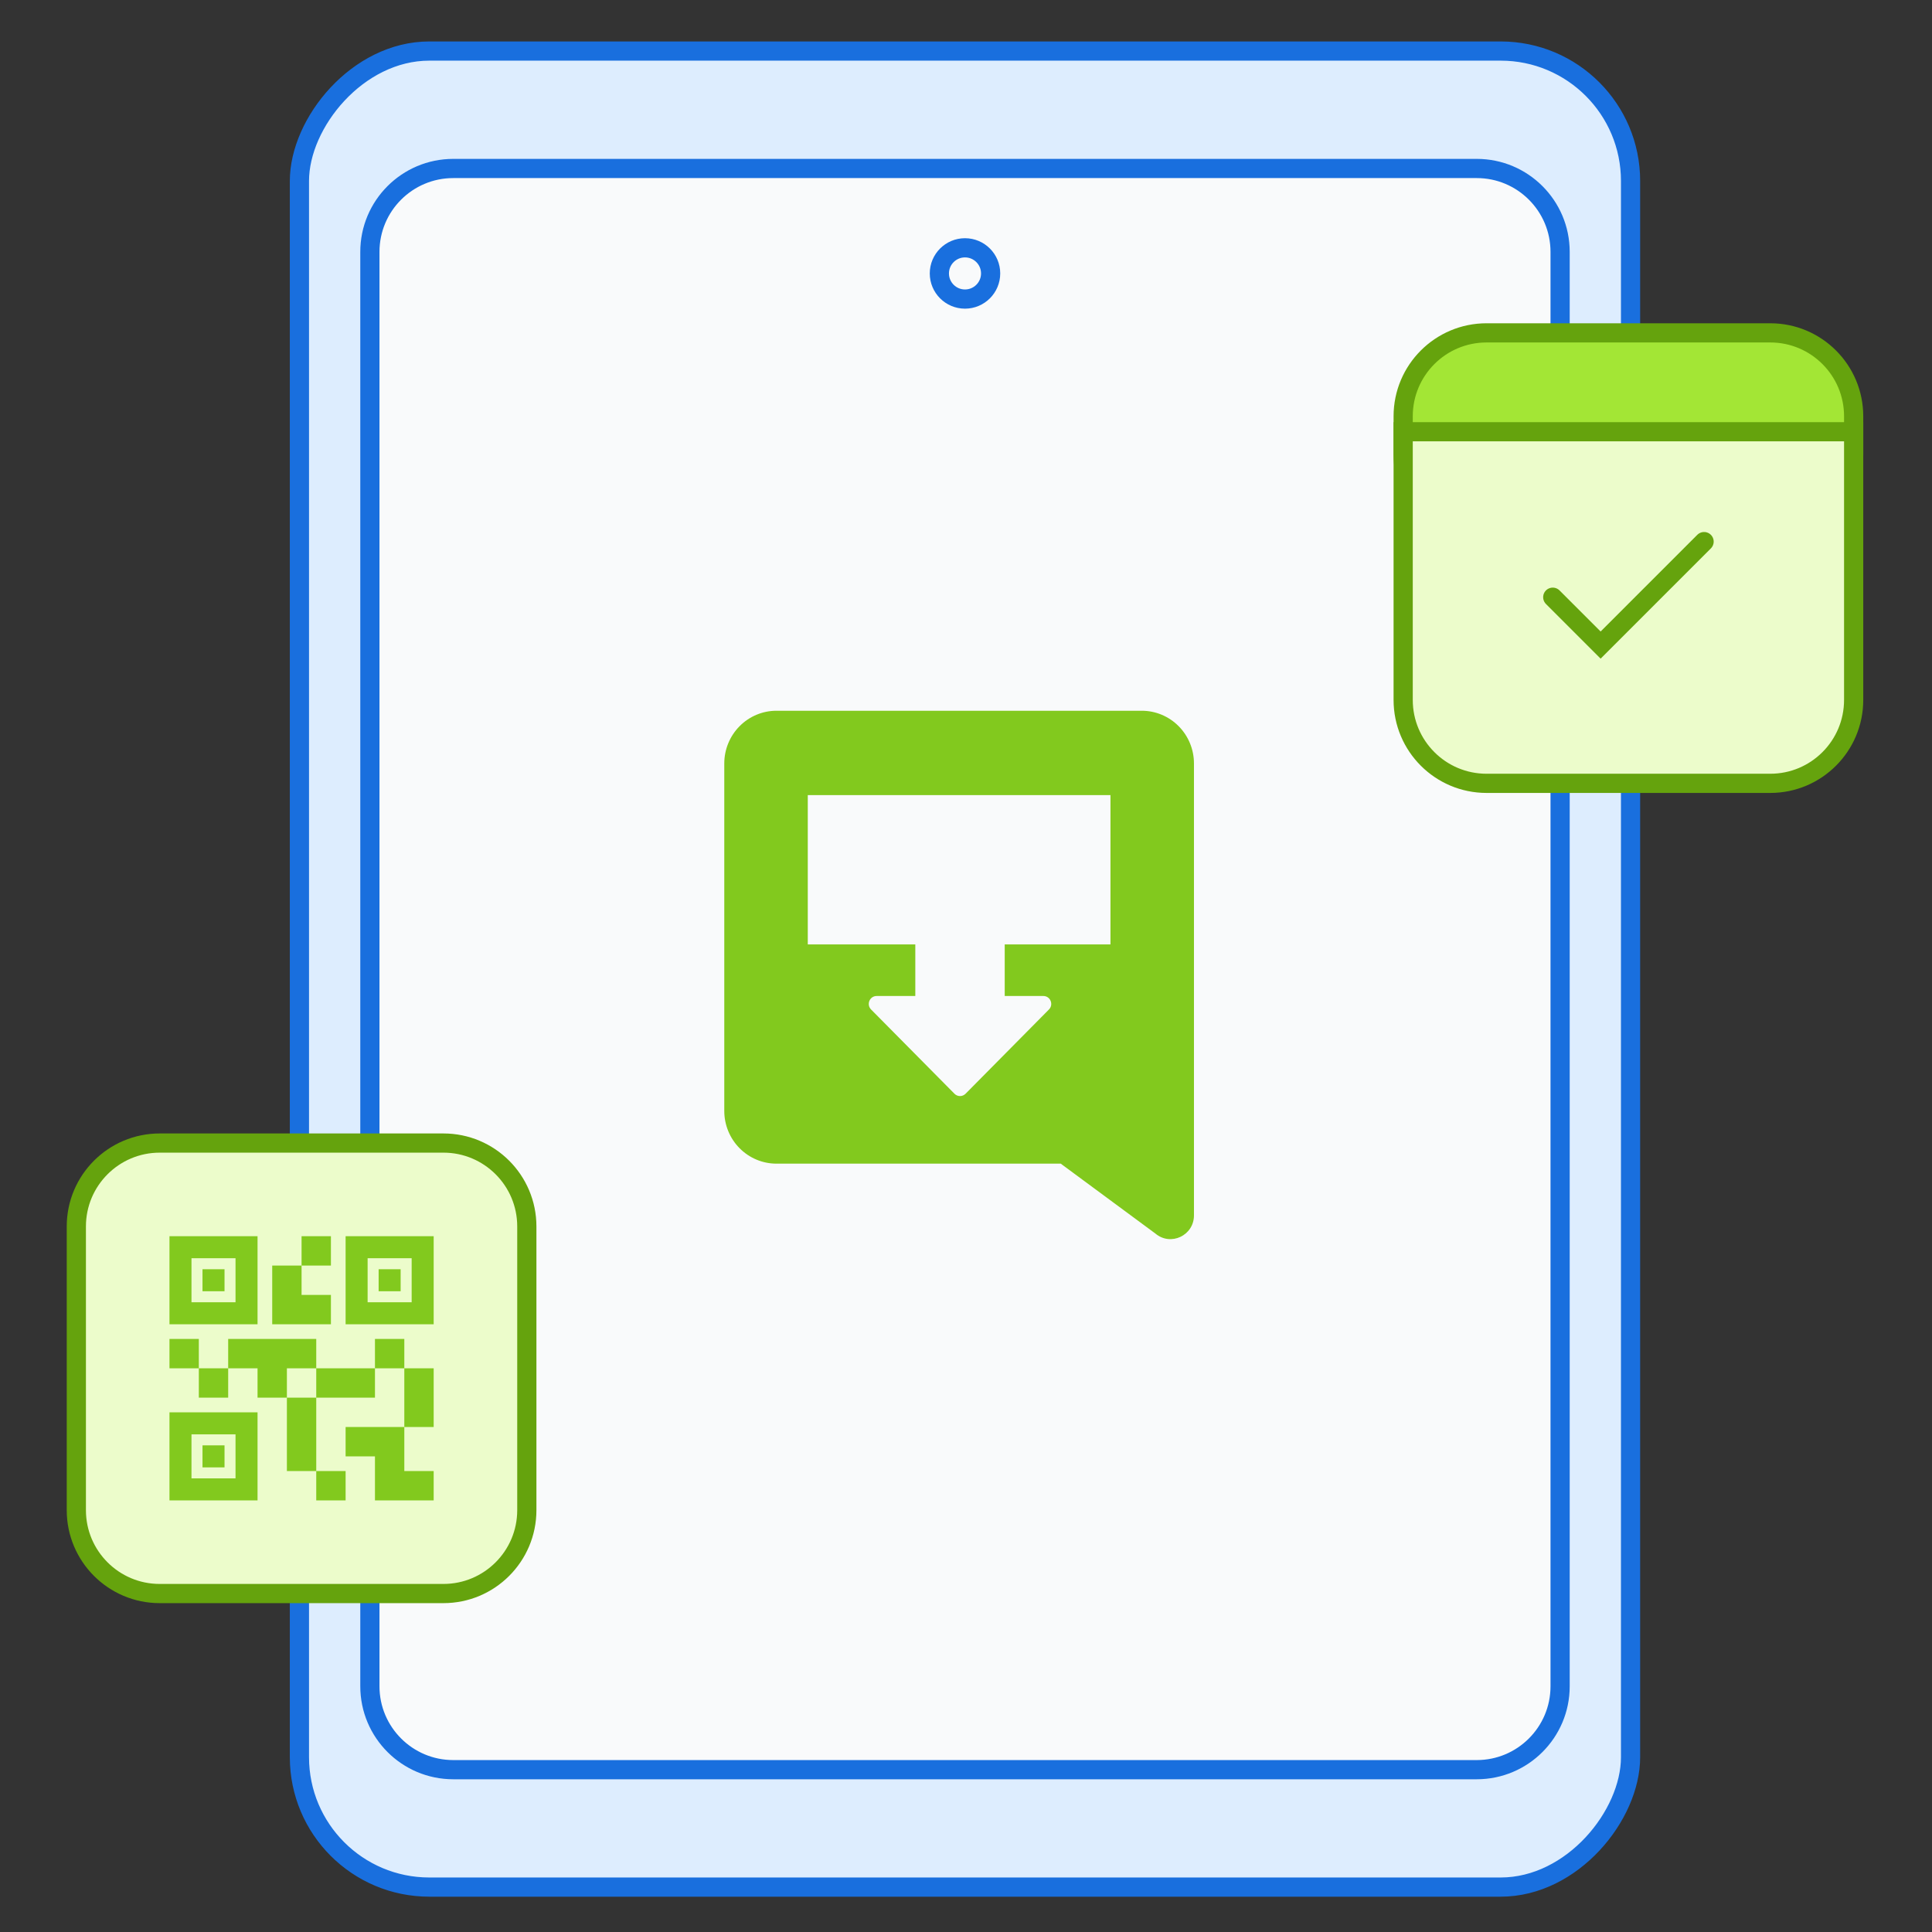 <svg width="151" height="151" viewBox="0 0 151 151" fill="none" xmlns="http://www.w3.org/2000/svg">
<rect x="0" y="0" width="151" height="151" fill="#333333" stroke="none"/>
<rect x="-0.75" y="0.75" width="104.038" height="143.5" rx="10.152" transform="matrix(-1 0 0 1 126.69 3.24)" fill="#DDEDFE" stroke="#196FDE" stroke-width="1.5"/>
<path d="M121.934 19.686C121.934 16.086 119.016 13.168 115.416 13.168H35.427C31.827 13.168 28.909 16.086 28.909 19.686V131.795C28.909 135.395 31.827 138.313 35.427 138.313H115.416C119.016 138.313 121.934 135.395 121.934 131.795V19.686Z" fill="#F9FAFB" stroke="#196FDE" stroke-width="1.5"/>
<path d="M73.418 21.371C73.418 22.477 74.315 23.374 75.421 23.374C76.528 23.374 77.425 22.477 77.425 21.371C77.425 20.265 76.528 19.368 75.421 19.368C74.315 19.368 73.418 20.265 73.418 21.371Z" stroke="#196FDE" stroke-width="1.5"/>
<path fill-rule="evenodd" clip-rule="evenodd" d="M60.687 55.55H89.238C90.32 55.55 91.357 55.985 92.122 56.758C92.887 57.53 93.317 58.578 93.317 59.671L93.317 94.99C93.317 96.563 91.5 97.422 90.305 96.413L82.905 90.948H60.687C59.605 90.948 58.568 90.514 57.803 89.741C57.038 88.969 56.608 87.92 56.608 86.828V59.671C56.608 58.578 57.038 57.53 57.803 56.758C58.568 55.985 59.605 55.55 60.687 55.55ZM71.538 73.811H63.134V62.144H86.791V73.811H78.526V77.845H81.549C82.094 77.845 82.367 78.511 81.982 78.9L75.465 85.485C75.226 85.726 74.838 85.726 74.6 85.485L68.082 78.9C67.697 78.511 67.97 77.845 68.515 77.845H71.538V73.811Z" fill="#82C91E"/>
<path d="M144.877 32.534C144.877 28.934 141.959 26.016 138.359 26.016H116.186C112.586 26.016 109.668 28.934 109.668 32.534V35.526C109.668 39.126 112.586 42.044 116.186 42.044H138.359C141.959 42.044 144.877 39.126 144.877 35.526V32.534Z" fill="#A3E635" stroke="#65A30D" stroke-width="1.5"/>
<path d="M144.877 33.744H109.668V54.706C109.668 58.306 112.586 61.224 116.186 61.224H138.359C141.959 61.224 144.877 58.306 144.877 54.706V33.744Z" fill="#ECFCCB" stroke="#65A30D" stroke-width="1.5"/>
<path d="M121.359 46.676L125.1 50.417L133.187 42.33" stroke="#65A30D" stroke-width="1.5" stroke-linecap="round"/>
<path d="M41.175 95.856C41.175 92.257 38.256 89.338 34.657 89.338H12.484C8.884 89.338 5.966 92.257 5.966 95.856V118.029C5.966 121.629 8.884 124.547 12.484 124.547H34.657C38.256 124.547 41.175 121.629 41.175 118.029V95.856Z" fill="#ECFCCB" stroke="#65A30D" stroke-width="1.5"/>
<path d="M27.012 117.267H24.717V114.973H27.012V117.267ZM24.717 109.237H22.423V114.973H24.717V109.237ZM33.895 106.943H31.6V111.531H33.895V106.943ZM31.6 104.648H29.306V106.943H31.6V104.648ZM17.834 106.943H15.54V109.237H17.834V106.943ZM15.54 104.648H13.246V106.943H15.54V104.648ZM23.57 98.913H25.864V96.618H23.57V98.913ZM14.966 98.339V101.781H18.408V98.339H14.966ZM20.129 103.501H13.246V96.618H20.129V103.501ZM14.966 112.105V115.546H18.408V112.105H14.966ZM20.129 117.267H13.246V110.384H20.129V117.267ZM28.732 98.339V101.781H32.174V98.339H28.732ZM33.895 103.501H27.012V96.618H30.453H33.895V103.501ZM31.6 114.973V111.531H27.012V113.826H29.306V117.267H33.895V114.973H31.6ZM29.306 106.943H24.717V109.237H29.306V106.943ZM24.717 104.648H17.834V106.943H20.129V109.237H22.423V106.943H24.717V104.648ZM25.864 103.501V101.207H23.57V98.913H21.276V103.501H25.864ZM17.548 99.2H15.827V100.92H17.548V99.2ZM17.548 112.965H15.827V114.686H17.548V112.965ZM31.313 99.2H29.593V100.92H31.313V99.2Z" fill="#82C91E"/>
</svg>
